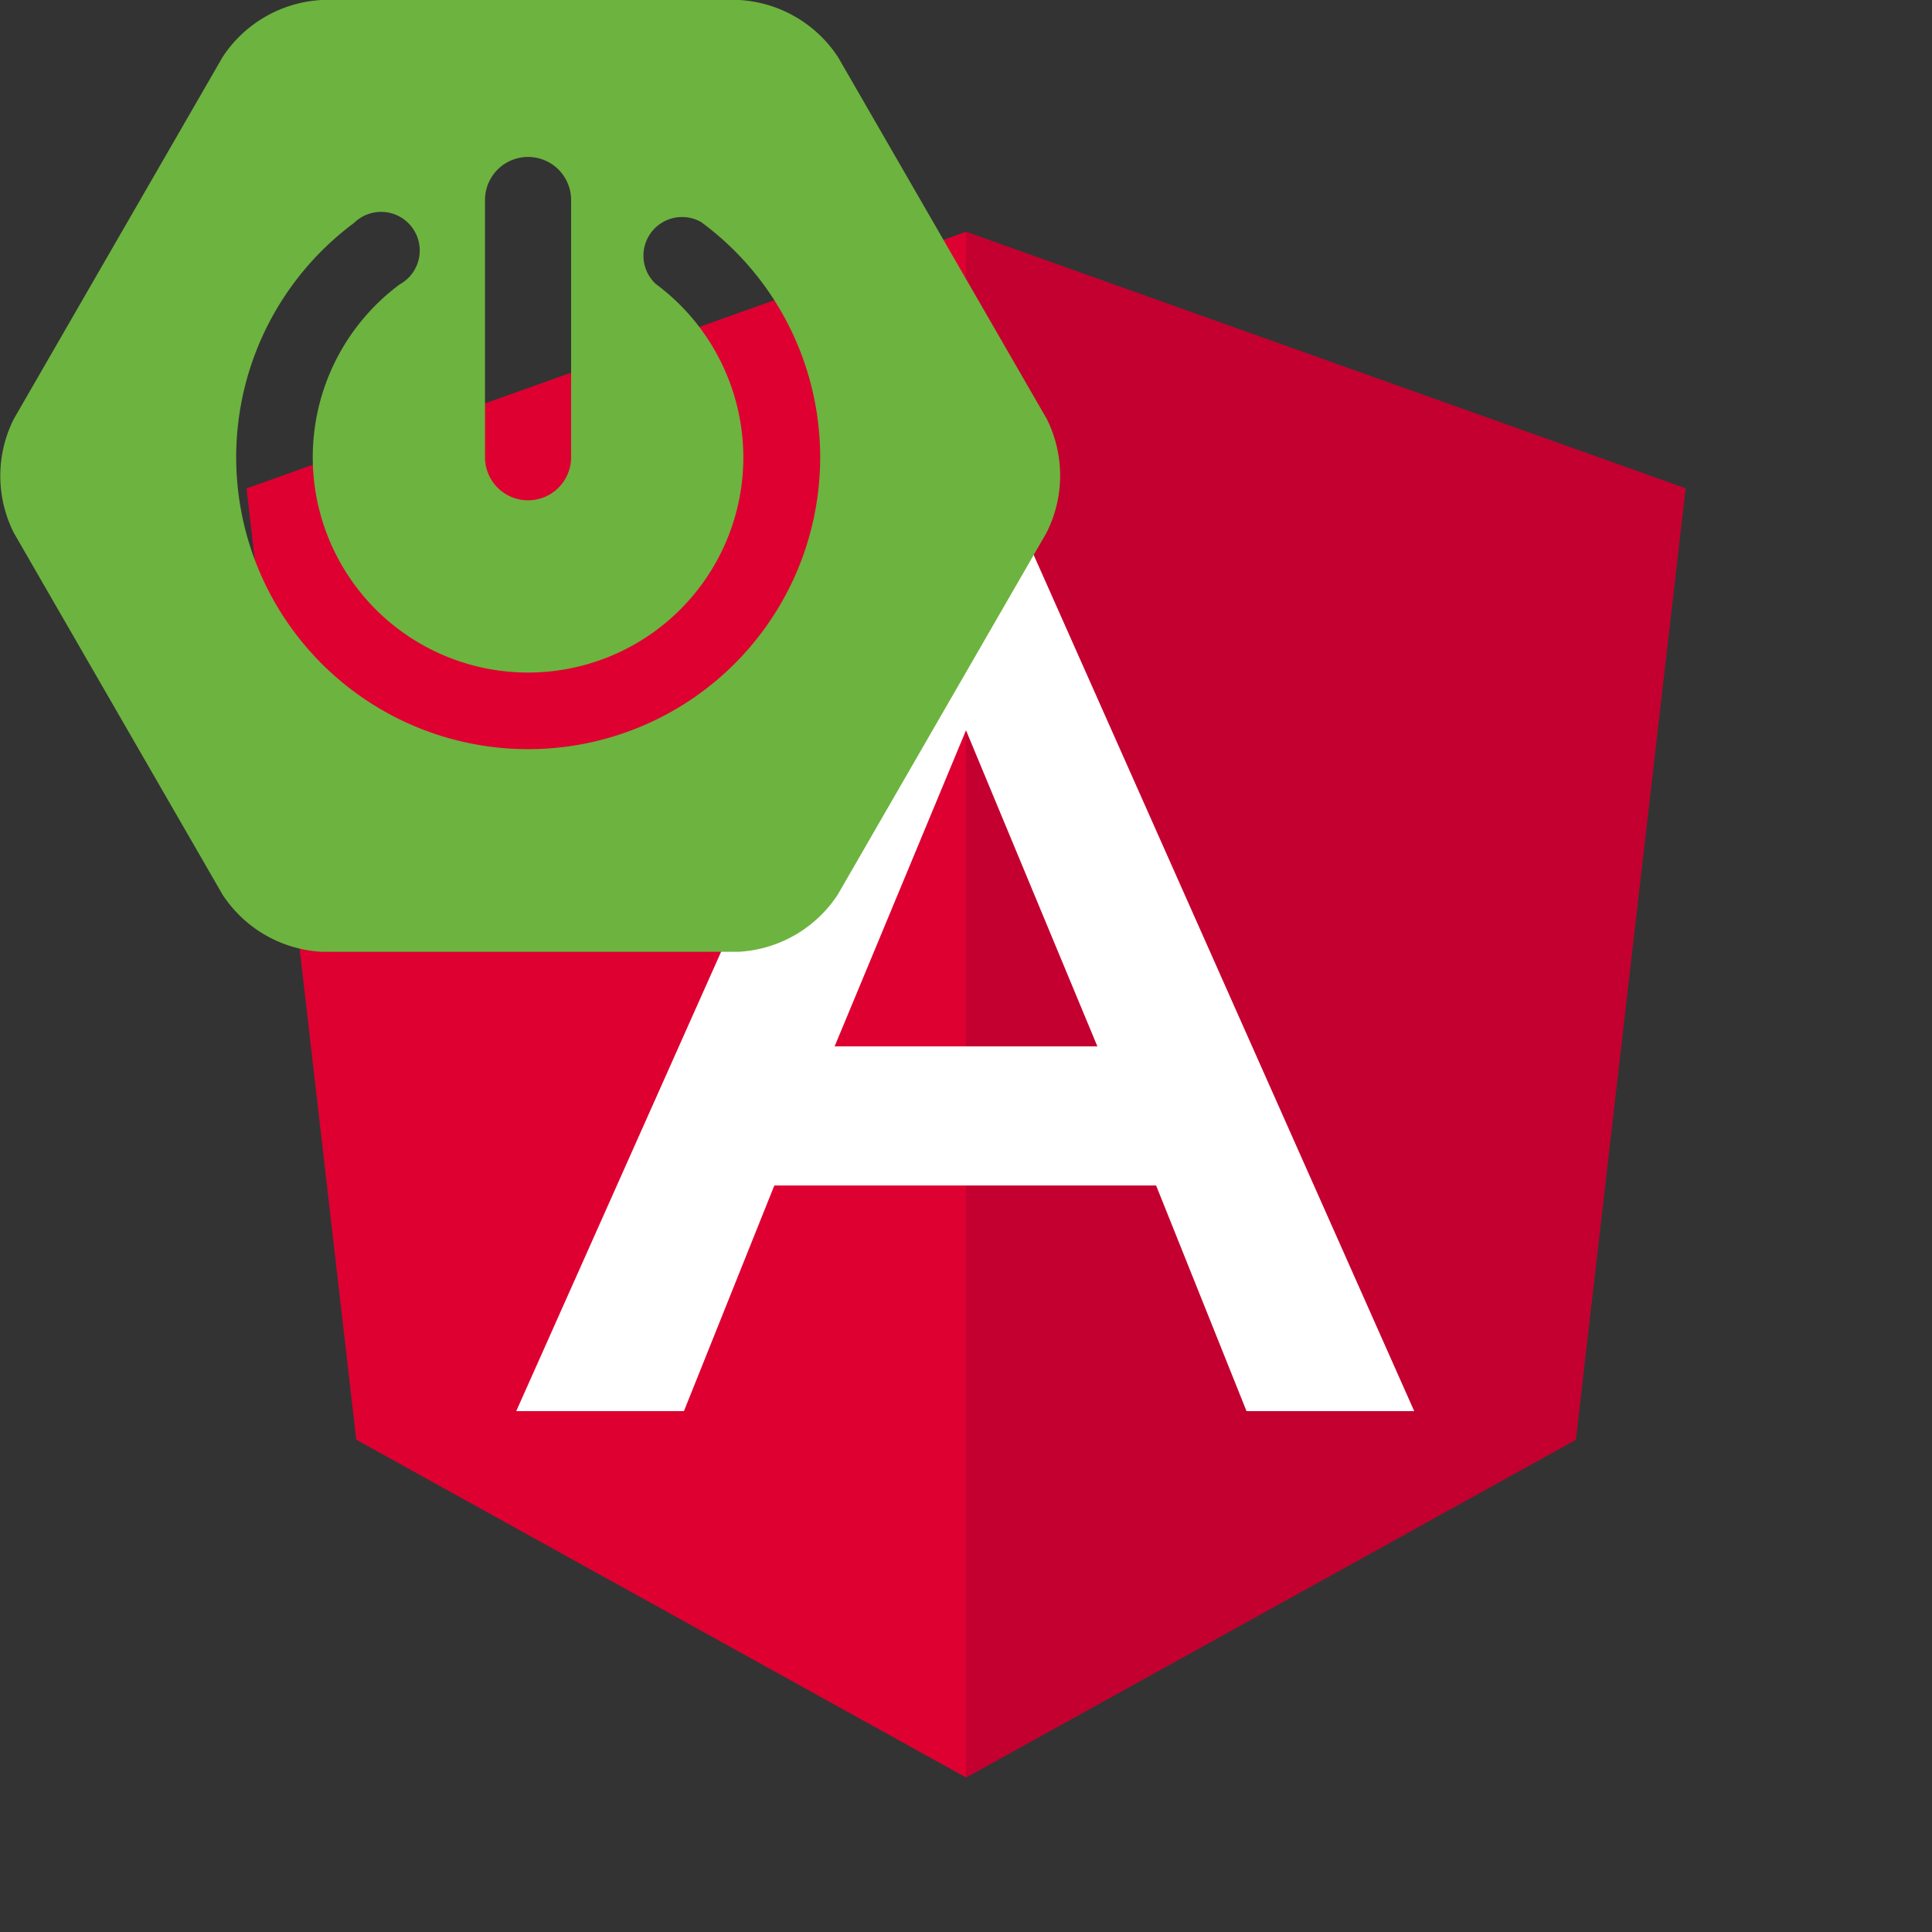 <?xml version="1.0" encoding="utf-8"?>
<!-- Generator: Adobe Illustrator 19.1.0, SVG Export Plug-In . SVG Version: 6.00 Build 0)  -->
<svg version="1.1" id="Layer_1" xmlns="http://www.w3.org/2000/svg" xmlns:xlink="http://www.w3.org/1999/xlink" x="0px" y="0px"
	 viewBox="0 0 250 250" style="enable-background:new 0 0 250 250;" xml:space="preserve">
<rect x="0" y="0" width="250" height="250" fill="#333333" stroke="none"/>
<style type="text/css">
	.st0{fill:#DD0031;}
	.st1{fill:#C3002F;}
	.st2{fill:#FFFFFF;}
    .cls-1{fill:#6db33f;}
</style>
<g>
	<polygon class="st0" points="125,30 125,30 125,30 31.9,63.2 46.1,186.3 125,230 125,230 125,230 203.9,186.3 218.1,63.2 	"/>
	<polygon class="st1" points="125,30 125,52.2 125,52.1 125,153.4 125,153.4 125,230 125,230 203.9,186.3 218.1,63.2 125,30 	"/>
	<path class="st2" d="M125,52.1L66.8,182.6h0h21.7h0l11.7-29.2h49.4l11.7,29.2h0h21.7h0L125,52.1L125,52.1L125,52.1L125,52.1
		L125,52.1z M142,135.4H108l17-40.9L142,135.4z"/>
    <path class="cls-1" d="M462.84,298.61l-27-46.8a16.4,16.4,0,0,0-12.8-7.39H369a16.39,16.39,0,0,0-12.8,7.39l-27,46.8a16.38,16.38,0,0,0,0,14.78l27,46.8a16.4,16.4,0,0,0,12.8,7.39h54a16.41,16.41,0,0,0,12.8-7.39l27-46.8A16.38,16.38,0,0,0,462.84,298.61ZM390.16,270.3a5.57,5.57,0,1,1,11.14,0v33.29a5.57,5.57,0,1,1-11.14,0V270.3Zm5.57,71.06a37.77,37.77,0,0,1-22.52-68.09,5,5,0,1,1,5.91,7.95,27.86,27.86,0,1,0,44.47,22.37,28,28,0,0,0-11.35-22.44,5,5,0,0,1,5.88-8A37.77,37.77,0,0,1,395.73,341.36Z" transform="translate(-327.4 -244.42)" />
</g>
</svg>
